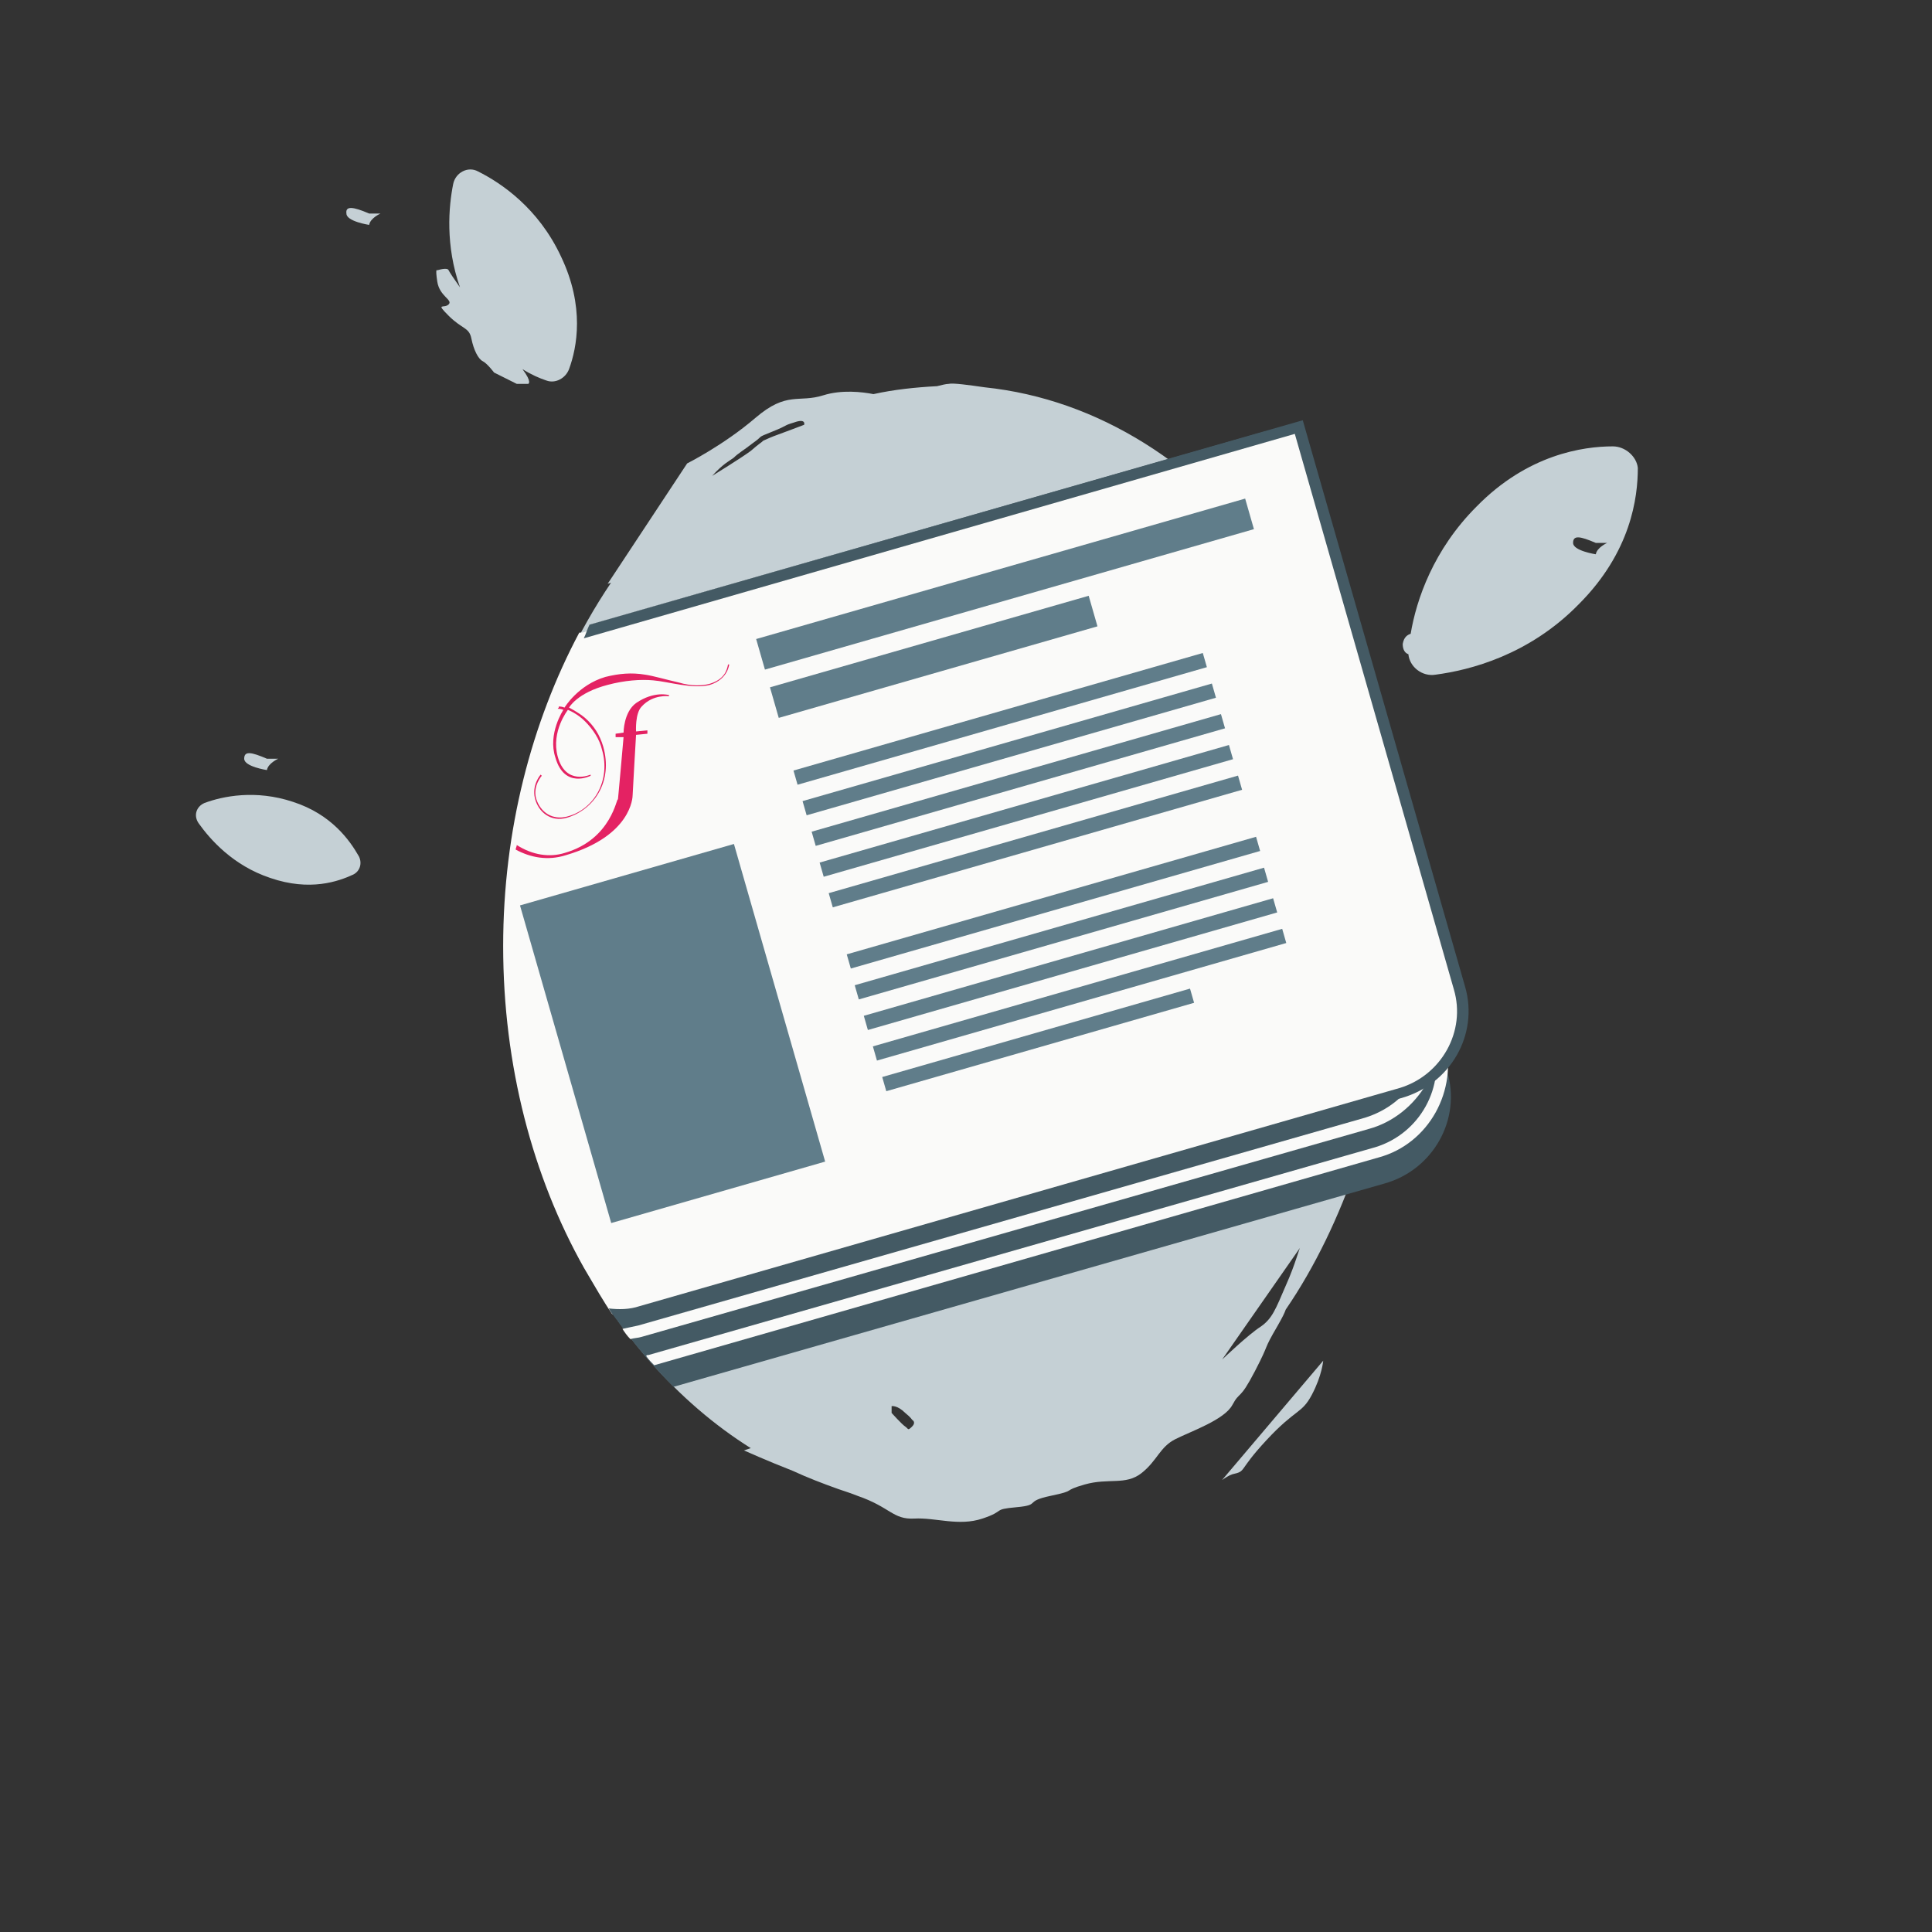 <?xml version="1.0" encoding="utf-8"?>
<!-- Generator: Adobe Illustrator 19.2.1, SVG Export Plug-In . SVG Version: 6.00 Build 0)  -->
<svg version="1.1" xmlns="http://www.w3.org/2000/svg" xmlns:xlink="http://www.w3.org/1999/xlink" x="0px" y="0px"
	 viewBox="0 0 170.1 170.1" enable-background="new 0 0 170.1 170.1" xml:space="preserve">
<rect x="0" y="0" width="170.1" height="170.1" fill="#333333" stroke="none"/>
<g id="paper-bg">
	<g>
		<path fill="#C5D0D5" d="M142,39.3c-2.6,0-7.5,0.7-12,5.3c-3.8,3.8-5.3,8.2-5.8,11.2c-0.3,0.1-0.6,0.3-0.7,0.9
			c0,0.5,0.2,0.8,0.5,0.9c0.1,1.1,1.2,2,2.4,1.8c3-0.4,8.2-1.7,12.6-6.2c4.6-4.6,5.2-9.4,5.2-12C144.1,40.2,143.1,39.3,142,39.3z
			 M140.5,48.8c0,0-2-0.3-2-1c0-0.7,0.6-0.6,2,0h1C141.5,47.8,140.6,48.2,140.5,48.8z"/>
		<path fill="#C5D0D5" d="M46.5,33.8c0,0,0.4-0.1-0.5-1.3c0.8,0.5,1.5,0.8,2.1,1c0.8,0.3,1.7-0.2,2-1c0.7-1.9,1.4-5.5-0.7-9.9
			c-2-4.3-5.3-6.5-7.3-7.5c-0.9-0.5-2,0.1-2.2,1.1c-0.4,2-0.7,5.4,0.6,9.1c-0.5-0.7-0.9-1.3-1-1.5c-0.1-0.3-1,0-1,0s-0.2-0.3,0,1
			c0.2,1.3,1.4,1.6,1,2c-0.4,0.4-1.2-0.2,0,1c1.2,1.2,1.8,1,2,2c0.2,1,0.6,1.8,1,2c0.4,0.2,1,1,1,1l2,1H46.5z"/>
		<path fill="#C5D0D5" d="M30.5,18.8c0,0.7,2,1,2,1c0.1-0.6,1-1,1-1h-1C31.1,18.2,30.4,18.1,30.5,18.8z"/>
		<path fill="#C5D0D5" d="M25.8,70.6c-3.3-1.1-6.2-0.5-7.8,0.1c-0.7,0.3-1,1.1-0.5,1.8c1,1.4,3,3.7,6.3,4.8c3.5,1.2,6,0.3,7.3-0.3
			c0.6-0.3,0.8-1,0.5-1.6C30.8,74,29.2,71.7,25.8,70.6z"/>
		<path fill="#C5D0D5" d="M23.5,67.8c0.1-0.6,1-1,1-1h-1c-1.4-0.6-2-0.7-2,0C21.5,67.5,23.5,67.8,23.5,67.8z"/>
		<path fill="#C5D0D5" d="M108.5,129.8c1.3-0.3,0.4-0.2,3-3c2.6-2.8,3.1-2.3,4-4c0.9-1.7,1-3,1-3l-8.9,10.5
			C107.9,130.1,108.2,129.9,108.5,129.8z"/>
		<path class="background" fill="#C5D0D5" d="M86.7,34.1c-1.4-0.2-2.8-0.4-3.2-0.3c-0.2,0-0.6,0.1-1,0.2c-1.9,0.1-3.8,0.3-5.6,0.7
			c-1-0.2-2.8-0.4-4.4,0.1c-2.2,0.7-3.2-0.4-6,2c-2.8,2.4-6,4-6,4l-7,10.6l0.3-0.1c-5.8,8.6-9.4,19.8-9.4,32
			c0,19.4,8.8,36.1,21.7,44.2l-0.6,0.2c0,0,2,0.9,4.3,1.8c1.3,0.6,2.6,1.1,4,1.6c0.6,0.2,1.2,0.4,1.7,0.6c2.9,1,3.1,2.1,5,2
			c1.9-0.1,3.9,0.7,6,0s0.8-0.8,3-1c2.2-0.2,0.6-0.5,3-1c2.4-0.5,0.9-0.4,3-1c2.1-0.6,3.6,0.1,5-1c1.4-1.1,1.6-2.3,3-3
			c1.4-0.7,4.3-1.7,5-3c0.7-1.3,0.6-0.3,2-3c1.4-2.7,0.6-1.6,2-4c0.4-0.7,0.6-1.1,0.7-1.4c2.6-3.8,4.7-8.2,6.3-12.9
			c-1.5-0.4-0.8-0.6-0.7-1.9c0.2-1.4,1.6-6.6,1.6-6.6l1.3-0.8c0.5-3.2,0.8-6.5,0.8-10C122.5,57.4,106.8,36.2,86.7,34.1z M70.8,37.4
			c0,0-2.1,0.8-2.4,0.9c-0.3,0.1-1,0.4-1.2,0.5c-0.2,0.2-0.3,0.2-1.1,0.9c-0.8,0.6-3.4,2.2-3.4,2.2c1-1.1,1.5-1.3,1.9-1.6
			c0.4-0.4,0.8-0.6,1.7-1.3c1-0.7,0.2-0.4,1.7-1c1.5-0.6,0.9-0.5,1.9-0.8C71,36.8,70.8,37.4,70.8,37.4z M80.3,125.6
			c-0.4,0.4-0.3,0.2-0.6,0c-0.3-0.2-1.2-1.2-1.2-1.2v-0.6c0,0,0.5-0.1,1.2,0.6c0.5,0.4,0.6,0.6,0.6,0.6
			C80.3,125,80.7,125.2,80.3,125.6z M113.2,113.2c-0.9,2.1-1.2,2.9-2.2,3.6c-1.1,0.7-3.4,2.9-3.4,2.9l6.9-9.9
			C114.4,109.8,114.1,111.2,113.2,113.2z"/>
	</g>
</g>
<g id="paper-picto">
	<path fill="#445A64" d="M127.4,94.3L111.3,38L51.9,55c-2.6,6.2-7.5,19.3-7.5,28.3c0,15.8,5.8,29.8,14.9,38.8l62.6-17.9
		C126.2,103,128.7,98.5,127.4,94.3z"/>
	<path fill="#FAFAF9" d="M127.2,91.5l-15.4-53.6L51.9,55c-0.2,0.4-0.3,0.8-0.5,1.2l59.7-17.1l15.1,52.6c1.1,4-1.2,8.1-5.1,9.3
		l-64,18.3c-0.1,0-0.2,0-0.2,0.1c0.2,0.3,0.5,0.6,0.7,0.8l63.8-18.3C125.8,100.7,128.4,96,127.2,91.5z"/>
	<path fill="#FAFAF9" d="M128.5,87l-14.2-49.4l-62.7,18c-0.2,0.1-0.4,0.1-0.6,0.1c-4.2,7.9-6.7,17.4-6.7,27.6
		c0,10.5,2.6,20.3,7.1,28.3c1,1.7,1.8,3.1,2.5,4.1c0.8,0,1.6,0,2.5-0.3l66.8-19.2C127.3,95.1,129.6,91,128.5,87z"/>
	
		<rect x="49.4" y="76.5" transform="matrix(0.961 -0.276 0.276 0.961 -22.805 19.834)" fill="#607D8A" width="19.6" height="29.1"/>
	
		<rect x="66.1" y="50.1" transform="matrix(0.961 -0.276 0.276 0.961 -10.775 26.36)" fill="#607D8A" width="44.8" height="2.8"/>
	
		<rect x="69.3" y="62.7" transform="matrix(0.961 -0.276 0.276 0.961 -14.041 26.713)" fill="#607D8A" width="37.5" height="1.3"/>
	
		<rect x="70.1" y="65.4" transform="matrix(0.961 -0.276 0.276 0.961 -14.756 27.03)" fill="#607D8A" width="37.5" height="1.3"/>
	
		<rect x="70.9" y="68.1" transform="matrix(0.961 -0.276 0.276 0.961 -15.471 27.349)" fill="#607D8A" width="37.5" height="1.3"/>
	
		<rect x="71.6" y="70.8" transform="matrix(0.961 -0.276 0.276 0.961 -16.185 27.666)" fill="#607D8A" width="37.5" height="1.3"/>
	
		<rect x="72.4" y="73.5" transform="matrix(0.961 -0.276 0.276 0.961 -16.9 27.985)" fill="#607D8A" width="37.5" height="1.3"/>
	
		<rect x="74" y="78.9" transform="matrix(0.961 -0.276 0.276 0.961 -18.34 28.625)" fill="#607D8A" width="37.5" height="1.3"/>
	
		<rect x="74.7" y="81.6" transform="matrix(0.961 -0.276 0.276 0.961 -19.055 28.943)" fill="#607D8A" width="37.5" height="1.3"/>
	
		<rect x="75.5" y="84.3" transform="matrix(0.961 -0.276 0.276 0.961 -19.77 29.261)" fill="#607D8A" width="37.5" height="1.3"/>
	
		<rect x="76.3" y="87" transform="matrix(0.961 -0.276 0.276 0.961 -20.485 29.579)" fill="#607D8A" width="37.5" height="1.3"/>
	
		<rect x="77.3" y="91" transform="matrix(0.961 -0.276 0.276 0.961 -21.728 28.708)" fill="#607D8A" width="28.2" height="1.3"/>
	
		<rect x="67.6" y="56.5" transform="matrix(0.961 -0.276 0.276 0.961 -12.767 24.875)" fill="#607D8A" width="29.2" height="2.8"/>
	<path fill="#FAFAF9" d="M126.4,88.8l-1,0.3c0.6,1.9,0.3,4-0.7,5.7c-1,1.8-2.6,3-4.5,3.6l-64,18.3c-0.5,0.1-0.9,0.2-1.4,0.3
		c0.2,0.3,0.4,0.6,0.7,0.9c0.3-0.1,0.7-0.1,1-0.2l64-18.3c2.2-0.6,4-2.1,5.1-4C126.8,93.3,127,91,126.4,88.8z"/>
	<g>
		<path fill="#E42263" d="M49.7,75.1c-1.3,0.4-2.8,0.2-4.2-0.7c0,0.1-0.1,0.3-0.1,0.4c1.3,0.7,2.8,1,4.4,0.5
			c5.8-1.7,5.9-5.1,5.9-5.3c0-0.2,0.3-5.3,0.3-5.3l1-0.1l0-0.3l-1,0.1c0,0-0.1-1.6,0.5-2.2c1-1.1,2.4-0.9,2.4-0.9l0-0.1
			c0,0-1.3-0.4-2.9,0.7c-1.1,0.8-1.1,2.6-1.1,2.6l-0.7,0.1l0,0.3l0.7,0c0,0-0.5,5.7-0.5,5.5C54.3,70.1,53.9,73.9,49.7,75.1z"/>
		<path fill="#E42263" d="M49.7,62.3c0,0-0.2-0.1-0.5-0.1c0,0.1,0,0.1-0.1,0.2c0.3,0,0.5,0.1,0.5,0.1s-1.4,2.1-0.7,4.2
			c0.8,2.8,3.1,1.6,3.1,1.6l0-0.1c0,0-2.2,1-2.9-1.6c-0.6-2.2,0.9-4.1,0.9-4.1s0.8,0.3,1.5,1c0.7,0.7,1.3,1.6,1.5,2.5
			c0.8,2.7-0.7,5.3-3.1,5.9c-1.2,0.3-2.3-0.3-2.7-1.6c-0.3-1.1,0.5-2,0.5-2l-0.1-0.1c0,0-0.8,0.9-0.5,2.1c0.3,1.2,1.4,2.1,2.8,1.7
			c2.4-0.7,4.1-3.2,3.2-6.3c-0.3-1-0.8-1.8-1.6-2.5c-0.6-0.5-1.4-0.9-1.4-0.9s0.7-1.3,3.4-2c1.5-0.4,2.9-0.5,4-0.4
			c1.3,0.1,3.5,0.8,5,0.4c1.6-0.5,1.7-1.8,1.7-1.8l-0.1,0c-0.1,0.5-0.3,1.3-1.6,1.7c-0.7,0.2-1.7,0.2-2.7-0.1
			c-1.3-0.3-2.3-0.6-3-0.7c-1.2-0.2-2.3-0.1-3.5,0.2C50.9,60.3,49.7,62.3,49.7,62.3z"/>
	</g>
	<path fill="#445A64" d="M129,86.9L114.7,37L51.9,55c0,0,0,0,0,0c-0.2,0.4-0.3,0.8-0.5,1.2L114,38.2l14,48.9
		c1.1,3.7-1.1,7.6-4.8,8.7L56.3,115c-0.9,0.3-1.8,0.3-2.7,0.2c0.2,0.4,0.5,0.7,0.7,1c0.7,0,1.5-0.1,2.2-0.3l66.8-19.2
		C127.7,95.5,130.2,91.1,129,86.9z"/>
</g>
</svg>
